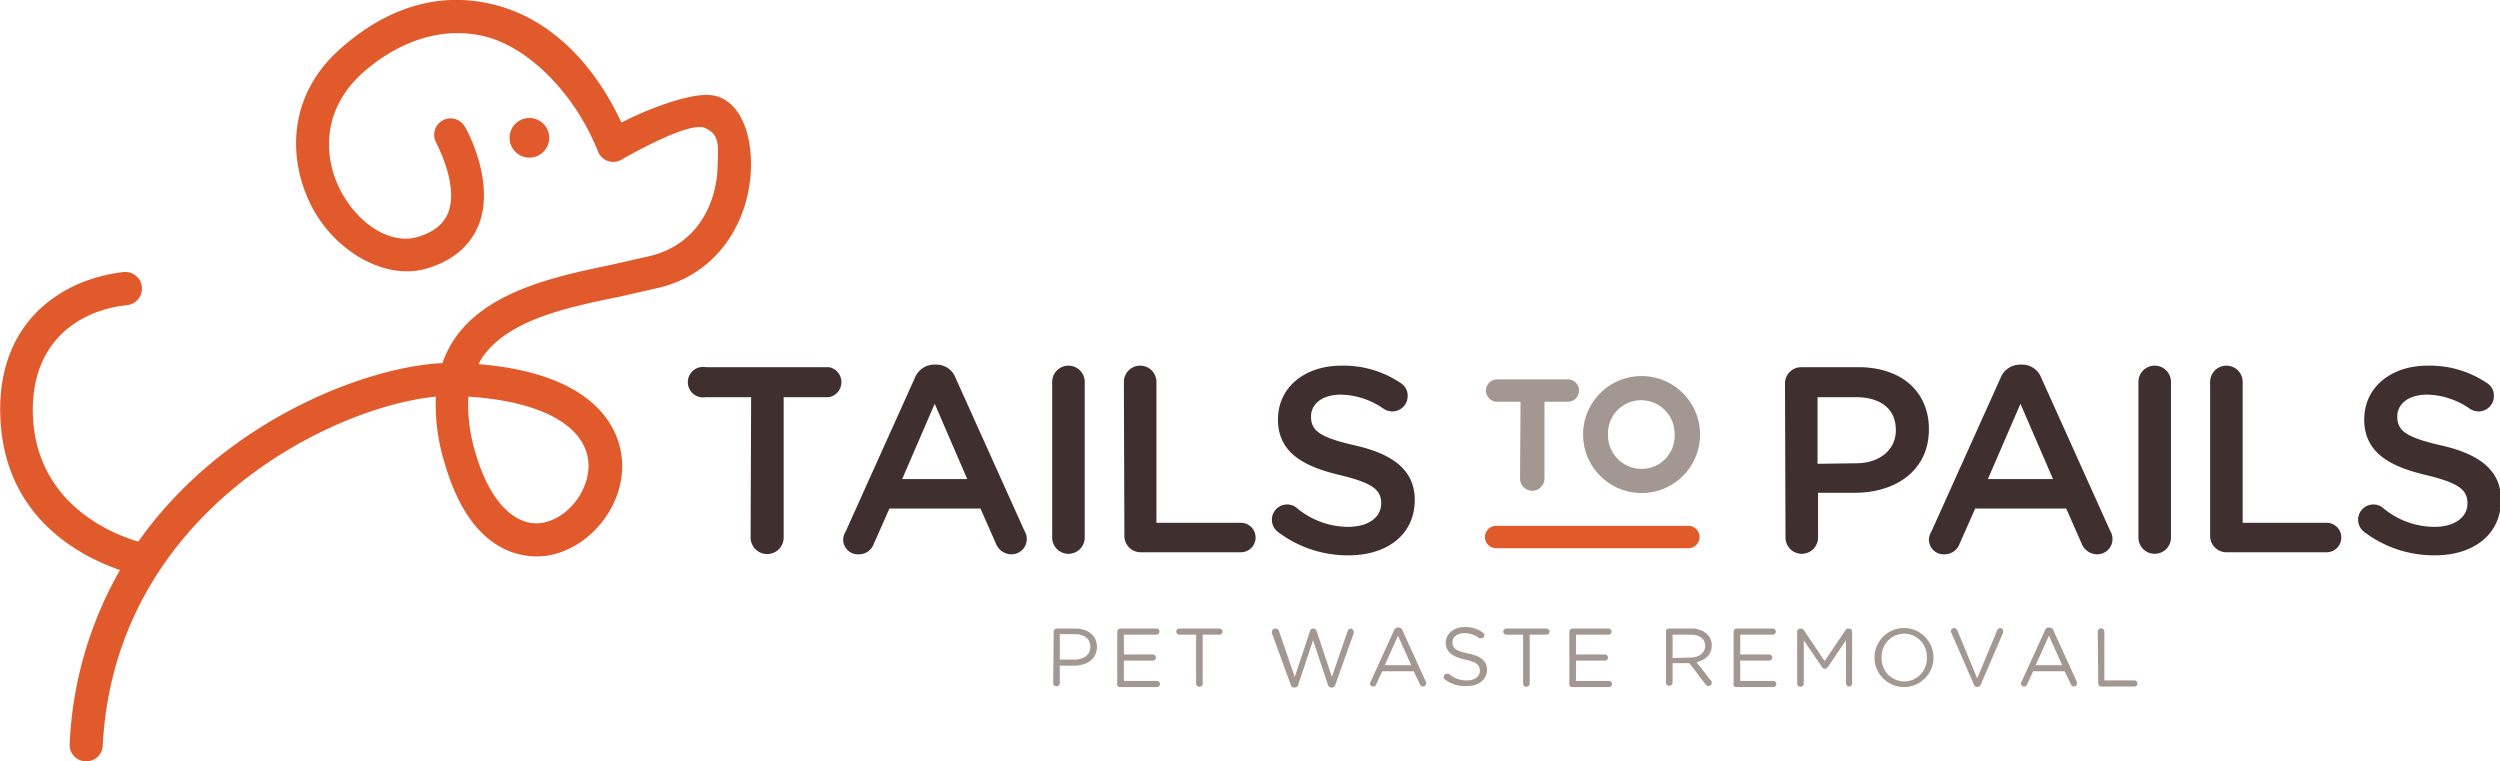 <svg xmlns="http://www.w3.org/2000/svg" width="491.6" height="149.7" viewBox="0 0 491.6 149.7">
  <title>tails-to-pails-logo</title>
  <g id="Layer_2" data-name="Layer 2">
    <g id="Layer_1-2" data-name="Layer 1">
      <g>
        <g>
          <path d="M147.6,30.3c-.5-6.7-3.5-11.2-7.9-11.6s-12.9,3-17.5,5.4C116.4,11.7,107.6,3.5,97.1.9s-20.5.4-29.5,8.1C55.7,19,56.9,32.5,61.5,41S75.8,55.2,83.9,52.8c5.1-1.5,8.5-4.4,10.2-8.5,3.4-8.5-2.4-19-2.7-19.4a3.2,3.2,0,0,0-5.6,3.2c0,.1,4.5,8.3,2.3,13.8-.9,2.2-2.9,3.8-6,4.7-5.1,1.5-11.3-2.2-14.9-8.7s-4.3-16.4,4.6-24c7.4-6.3,15.8-8.7,23.7-6.7s17.2,10.4,22.1,22.6a3.2,3.2,0,0,0,4.6,1.6c4.6-2.6,13.8-7.5,16.5-6.2s2.6,2.9,2.4,7.7c-.2,6.8-3.7,15-13.1,17.4L120.5,52c-11.4,2.4-25.6,5.3-31.8,15.7a20.6,20.6,0,0,0-1.7,3.7c-15.1.7-43.1,11.4-59.8,35.1-4.8-1.4-19.7-7.1-20.7-24.2C5.7,67.3,15.5,61,25,60a3.2,3.2,0,0,0-.7-6.5C12.5,54.8-1,63.1.1,82.7s16.3,26.9,23.5,29.4a75.3,75.3,0,0,0-9.9,34.2,3.2,3.2,0,0,0,3.1,3.4H17a3.2,3.2,0,0,0,3.2-3.1c2.4-46,45.3-66.7,65.5-68.6a39.2,39.2,0,0,0,1.9,13.6c5.6,18.8,17,18.2,20.4,17.6,8.4-1.6,15-10.2,14.3-18.8-.4-5.1-4-16.8-28.2-18.8l.3-.6c4.8-8,16.9-10.5,27.6-12.7l7.9-1.8C143.1,53.1,148.4,40.5,147.6,30.3ZM115.7,90.9c.4,5.3-3.9,11-9,11.9S96.5,99,93.7,89.7A32.3,32.3,0,0,1,92.1,78C106.4,78.9,115.1,83.7,115.7,90.9Z" fill="#e15a2b"/>
          <circle cx="104.1" cy="27.1" r="3.9" fill="#e15a2b"/>
        </g>
        <g>
          <path d="M147.7,78.1h-8.9a3,3,0,1,1,0-5.9h24.2a3,3,0,0,1,0,5.9h-8.9v27.6a3.2,3.2,0,0,1-6.5,0Z" fill="#3f2f2f"/>
          <path d="M166.3,104.5l13.6-30.2a4.1,4.1,0,0,1,3.9-2.6h.3a4,4,0,0,1,3.8,2.6l13.6,30.2a2.8,2.8,0,0,1,.4,1.4,3,3,0,0,1-3,3.1,3.3,3.3,0,0,1-3.1-2.2l-3-6.8H174.9l-3.1,7a3.1,3.1,0,0,1-3,2,2.9,2.9,0,0,1-3-3A3.3,3.3,0,0,1,166.3,104.5Zm23.9-10.3-6.4-14.8-6.4,14.8Z" fill="#3f2f2f"/>
          <path d="M206.9,75.1a3.2,3.2,0,0,1,6.4,0v30.6a3.2,3.2,0,0,1-6.4,0Z" fill="#3f2f2f"/>
          <path d="M221,75.1a3.2,3.2,0,0,1,6.4,0v27.7H244a2.9,2.9,0,1,1,0,5.8H224.3a3.2,3.2,0,0,1-3.2-3.2Z" fill="#3f2f2f"/>
          <path d="M251.3,104.6a3,3,0,0,1,3.6-4.8,15.8,15.8,0,0,0,10.2,3.8c4,0,6.5-1.9,6.5-4.6h0c0-2.6-1.5-4-8.2-5.6s-12.1-4.2-12.1-10.9h0c0-6.3,5.2-10.6,12.5-10.6a20.1,20.1,0,0,1,11.6,3.4,2.9,2.9,0,0,1,1.4,2.6,3,3,0,0,1-3,3,3.1,3.1,0,0,1-1.7-.5,15.2,15.2,0,0,0-8.4-2.8c-3.8,0-5.9,1.9-5.9,4.3h0c0,2.8,1.7,4.1,8.7,5.7s11.7,4.6,11.7,10.7h0c0,6.8-5.4,10.9-13,10.9A22.7,22.7,0,0,1,251.3,104.6Z" fill="#3f2f2f"/>
          <path d="M299,79h-4.6a2.2,2.2,0,0,1,0-4.4h13.9a2.2,2.2,0,0,1,0,4.4h-4.6V94.1a2.4,2.4,0,1,1-4.8,0Z" fill="#a39791"/>
          <path d="M311.3,85.5h0a11.5,11.5,0,0,1,23-.1h0a11.5,11.5,0,0,1-23,.1Zm18,0h0a6.6,6.6,0,0,0-6.6-6.8,6.5,6.5,0,0,0-6.5,6.7h0a6.6,6.6,0,0,0,6.6,6.8A6.5,6.5,0,0,0,329.3,85.5Z" fill="#a39791"/>
          <path d="M351,75.4a3.2,3.2,0,0,1,3.2-3.2h11.2c8.5,0,13.9,4.8,13.9,12.2h0c0,8.2-6.6,12.5-14.6,12.5h-7.2v8.8a3.2,3.2,0,0,1-6.4,0Zm13.9,15.7c4.8,0,7.9-2.7,7.9-6.5h0c0-4.3-3.1-6.5-7.9-6.5h-7.5V91.2Z" fill="#3f2f2f"/>
          <path d="M379.8,104.5l13.6-30.2a4.1,4.1,0,0,1,3.9-2.6h.3a4,4,0,0,1,3.8,2.6l13.6,30.2a2.8,2.8,0,0,1,.4,1.4,3,3,0,0,1-3,3.1,3.3,3.3,0,0,1-3.1-2.2l-3-6.8H388.4l-3.1,7a3.1,3.1,0,0,1-3,2,2.9,2.9,0,0,1-3-3A3.3,3.3,0,0,1,379.8,104.5Zm23.9-10.3-6.4-14.8-6.4,14.8Z" fill="#3f2f2f"/>
          <path d="M420.5,75.1a3.2,3.2,0,0,1,6.4,0v30.6a3.2,3.2,0,0,1-6.4,0Z" fill="#3f2f2f"/>
          <path d="M434.6,75.1a3.2,3.2,0,0,1,6.4,0v27.7h16.5a2.9,2.9,0,1,1,0,5.8H437.8a3.2,3.2,0,0,1-3.2-3.2Z" fill="#3f2f2f"/>
          <path d="M464.9,104.6a3,3,0,0,1,3.6-4.8,15.8,15.8,0,0,0,10.2,3.8c4,0,6.5-1.9,6.5-4.6h0c0-2.6-1.5-4-8.2-5.6s-12.1-4.2-12.1-10.9h0c0-6.3,5.2-10.6,12.5-10.6a20.1,20.1,0,0,1,11.6,3.4,2.9,2.9,0,0,1,1.4,2.6,3,3,0,0,1-3,3,3.1,3.1,0,0,1-1.7-.5,15.2,15.2,0,0,0-8.4-2.8c-3.8,0-5.9,1.9-5.9,4.3h0c0,2.8,1.7,4.1,8.7,5.7s11.7,4.6,11.7,10.7h0c0,6.8-5.4,10.9-13,10.9A22.7,22.7,0,0,1,464.9,104.6Z" fill="#3f2f2f"/>
        </g>
        <path d="M332,107.8H294.2a2.2,2.2,0,1,1,0-4.4H332a2.2,2.2,0,0,1,0,4.4Z" fill="#e15a2a"/>
        <g>
          <path d="M207.2,124.2a.6.6,0,0,1,.6-.6h3.6c2.6,0,4.3,1.4,4.3,3.6h0c0,2.4-2,3.7-4.5,3.7h-2.8v3.4a.6.6,0,1,1-1.3,0Zm4.1,5.5c1.9,0,3.1-1,3.1-2.5h0c0-1.6-1.2-2.5-3.1-2.5h-2.9v5Z" fill="#a39791"/>
          <path d="M219.7,134.3V124.2a.6.6,0,0,1,.6-.6h7.1a.6.6,0,1,1,0,1.2H221v3.9h5.7a.6.6,0,0,1,.6.6.6.6,0,0,1-.6.6H221v4h6.5a.6.6,0,1,1,0,1.2h-7.1A.6.6,0,0,1,219.7,134.3Z" fill="#a39791"/>
          <path d="M235.2,124.8h-3.3a.6.6,0,0,1-.6-.6.6.6,0,0,1,.6-.6h7.9a.6.6,0,0,1,.6.6.6.6,0,0,1-.6.6h-3.3v9.6a.6.6,0,1,1-1.3,0Z" fill="#a39791"/>
          <path d="M250.1,124.5v-.3a.7.7,0,0,1,.7-.6.7.7,0,0,1,.7.5l3.1,9,3-9a.6.6,0,0,1,.6-.5h.1a.7.7,0,0,1,.6.5l3,9,3.1-9a.7.7,0,0,1,.6-.5.7.7,0,0,1,.6.6v.3l-3.6,10.1a.7.7,0,0,1-.7.6h-.1a.7.7,0,0,1-.7-.6l-2.9-8.7-2.9,8.7a.7.7,0,0,1-.7.6h-.1a.7.7,0,0,1-.7-.6Z" fill="#a39791"/>
          <path d="M269.5,134.1l4.6-10.1a.8.8,0,0,1,.8-.6h.1a.8.8,0,0,1,.8.6l4.6,10.1v.3a.6.6,0,0,1-.6.6.7.7,0,0,1-.6-.5L278,132h-6.2l-1.2,2.6a.6.6,0,0,1-.6.4.6.6,0,0,1-.6-.6A.7.7,0,0,1,269.5,134.1Zm8-3.3-2.6-5.8-2.6,5.8Z" fill="#a39791"/>
          <path d="M284.1,133.6a.6.6,0,0,1-.2-.5.6.6,0,0,1,.6-.6h.4a5.2,5.2,0,0,0,3.6,1.3c1.5,0,2.5-.8,2.5-1.9h0c0-1.1-.6-1.7-2.9-2.2s-3.8-1.4-3.8-3.3h0c0-1.8,1.6-3.1,3.7-3.1a5.8,5.8,0,0,1,3.6,1.1.7.7,0,0,1,.3.5.6.6,0,0,1-.6.6h-.4a4.7,4.7,0,0,0-2.9-1c-1.5,0-2.4.8-2.4,1.8h0c0,1.1.6,1.7,3.1,2.2s3.7,1.5,3.7,3.2h0c0,1.9-1.6,3.2-3.9,3.2A6.6,6.6,0,0,1,284.1,133.6Z" fill="#a39791"/>
          <path d="M299.5,124.8h-3.3a.6.6,0,0,1-.6-.6.6.6,0,0,1,.6-.6h7.9a.6.6,0,0,1,.6.6.6.6,0,0,1-.6.6h-3.3v9.6a.6.6,0,1,1-1.3,0Z" fill="#a39791"/>
          <path d="M308.6,134.3V124.2a.6.6,0,0,1,.6-.6h7.1a.6.6,0,1,1,0,1.2h-6.4v3.9h5.7a.6.6,0,0,1,.6.6.6.6,0,0,1-.6.6h-5.7v4h6.5a.6.6,0,1,1,0,1.2h-7.1A.6.6,0,0,1,308.6,134.3Z" fill="#a39791"/>
          <path d="M327.6,124.2a.6.6,0,0,1,.6-.6h4.3a4.5,4.5,0,0,1,3.2,1.1,3.1,3.1,0,0,1,.9,2.2h0c0,1.9-1.3,2.9-3,3.3l2.8,3.6a.7.7,0,0,1,.2.5.7.7,0,0,1-.6.6.8.8,0,0,1-.6-.3l-3.2-4.2h-3.3v3.8a.6.6,0,1,1-1.3,0Zm4.8,5.1c1.7,0,2.9-.9,2.9-2.3h0c0-1.4-1.1-2.2-2.9-2.2h-3.5v4.6Z" fill="#a39791"/>
          <path d="M340.9,134.3V124.2a.6.6,0,0,1,.6-.6h7.1a.6.6,0,1,1,0,1.2h-6.4v3.9h5.7a.6.6,0,0,1,.6.6.6.6,0,0,1-.6.6h-5.7v4h6.5a.6.6,0,1,1,0,1.2h-7.1A.6.6,0,0,1,340.9,134.3Z" fill="#a39791"/>
          <path d="M353.4,124.2a.6.6,0,0,1,.6-.6h.1a.7.7,0,0,1,.6.3l4.1,6.1,4.1-6.1a.7.7,0,0,1,.6-.3h.1a.6.6,0,0,1,.6.6v10.2a.6.6,0,0,1-.6.6.7.7,0,0,1-.6-.6v-8.5l-3.6,5.3a.6.6,0,0,1-.5.3.6.6,0,0,1-.6-.3l-3.6-5.3v8.5a.6.6,0,1,1-1.3,0Z" fill="#a39791"/>
          <path d="M368.6,129.3h0a5.8,5.8,0,1,1,11.6,0h0a5.8,5.8,0,1,1-11.6,0Zm10.3,0h0a4.5,4.5,0,0,0-4.5-4.7,4.5,4.5,0,0,0-4.4,4.7h0a4.5,4.5,0,0,0,4.5,4.7A4.5,4.5,0,0,0,378.9,129.3Z" fill="#a39791"/>
          <path d="M388.1,134.5l-4.4-10.1a.6.6,0,0,1-.1-.3.7.7,0,0,1,.6-.6.7.7,0,0,1,.7.5l3.9,9.4,3.9-9.4a.8.8,0,0,1,.6-.5.6.6,0,0,1,.6.6v.3l-4.4,10.2a.8.8,0,0,1-.7.5h-.1A.8.8,0,0,1,388.1,134.5Z" fill="#a39791"/>
          <path d="M397.5,134.1l4.6-10.1a.8.8,0,0,1,.8-.6h.1a.8.8,0,0,1,.8.6l4.6,10.1v.3a.6.6,0,0,1-.6.6.7.7,0,0,1-.6-.5L406,132h-6.2l-1.2,2.6a.6.6,0,0,1-.6.4.6.6,0,0,1-.6-.6A.8.8,0,0,1,397.5,134.1Zm8-3.3-2.6-5.8-2.6,5.8Z" fill="#a39791"/>
          <path d="M412.5,124.2a.6.6,0,1,1,1.3,0v9.6h5.9a.6.6,0,0,1,.6.6.6.6,0,0,1-.6.6h-6.5a.6.6,0,0,1-.6-.6Z" fill="#a39791"/>
        </g>
      </g>
    </g>
  </g>
</svg>
